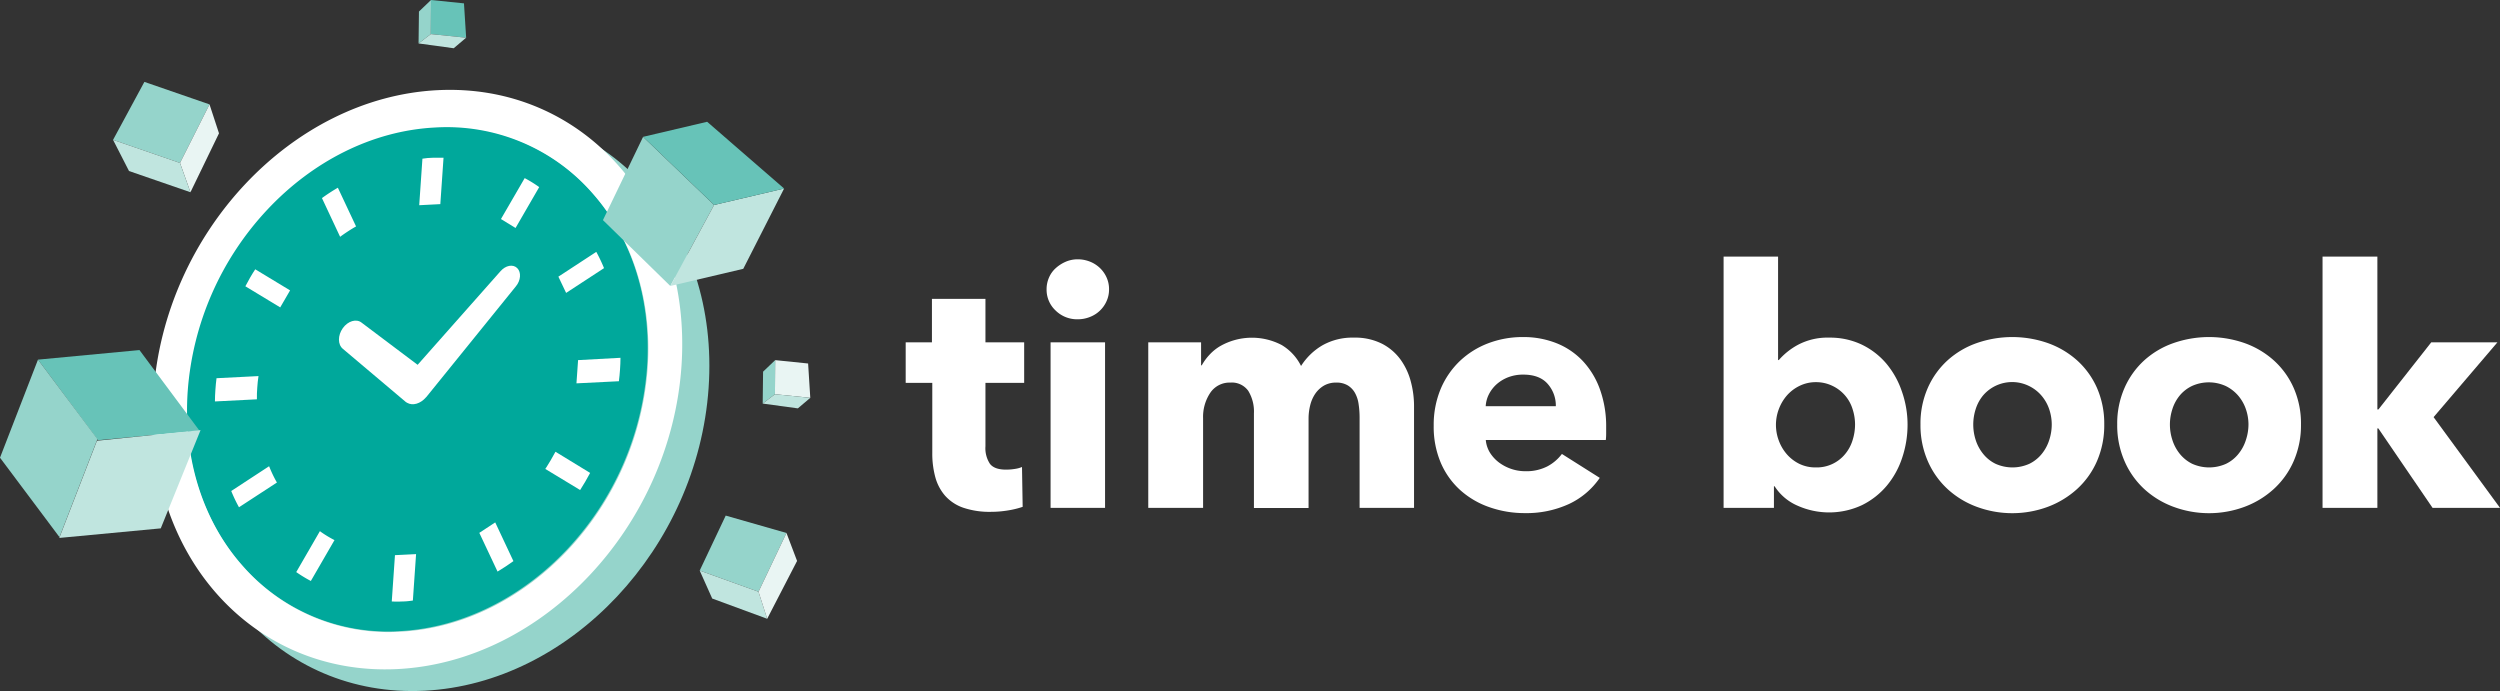 <svg xmlns="http://www.w3.org/2000/svg" viewBox="0 0 645.67 178.48"><rect x="0" y="0" width="645.67" height="178.48" fill="#333333" stroke="none"/><defs><style>.cls-1{fill:#95d4cb;}.cls-2{fill:#c0e5df;}.cls-3{fill:#e9f5f3;}.cls-4{fill:#fff;}.cls-5{fill:#67c3b8;}.cls-6{fill:#00a89b;}</style></defs><g id="Layer_2" data-name="Layer 2"><g id="Layer_3" data-name="Layer 3"><polygon class="cls-1" points="187.43 133.16 180.71 147.36 195.9 152.83 203.12 137.65 187.43 133.16"/><polygon class="cls-2" points="180.71 147.36 183.94 154.58 198.14 159.81 195.9 152.83 180.71 147.36"/><polygon class="cls-3" points="195.9 152.83 198.14 159.81 205.86 144.87 203.12 137.65 195.9 152.83"/><path class="cls-4" d="M170.12,117.64a.53.53,0,0,1-.24-.06l-5-2.75a.51.51,0,0,1-.25-.37.51.51,0,0,1,.14-.42l4.11-4.14a.47.47,0,0,1,.35-.15.54.54,0,0,1,.22,0l5.14,2.52a.51.51,0,0,1,.28.37.54.54,0,0,1-.14.43l-4.25,4.37A.51.51,0,0,1,170.12,117.64Z"/><path d="M169.23,110.25l5.14,2.52-4.25,4.37-5-2.75,4.1-4.14m0-1a1,1,0,0,0-.71.29l-4.1,4.15a.94.94,0,0,0-.28.84,1,1,0,0,0,.5.74l5,2.74a.94.94,0,0,0,.48.13,1,1,0,0,0,.72-.31l4.25-4.36a1,1,0,0,0,.27-.87,1,1,0,0,0-.55-.73l-5.14-2.52a1,1,0,0,0-.44-.1Z"/><polygon class="cls-1" points="165.13 114.39 166.16 118.92 171.11 121.48 170.12 117.14 165.13 114.39"/><polygon class="cls-2" points="171.11 121.48 175.28 116.74 174.37 112.77 170.12 117.14 171.11 121.48"/><polygon class="cls-3" points="208.71 93.88 200.2 93.01 200.15 101.81 209.27 102.75 208.71 93.88"/><polygon class="cls-1" points="200.2 93.01 197.08 95.99 196.98 104.23 200.15 101.81 200.2 93.01"/><polygon class="cls-2" points="200.15 101.81 196.98 104.23 206.06 105.47 209.27 102.75 200.15 101.81"/><polygon class="cls-5" points="119.83 0.87 111.32 0 111.27 8.8 120.39 9.74 119.83 0.87"/><polygon class="cls-1" points="111.32 0 108.2 2.98 108.1 11.22 111.27 8.8 111.32 0"/><polygon class="cls-2" points="111.27 8.8 108.1 11.22 117.18 12.46 120.39 9.74 111.27 8.8"/><polygon class="cls-1" points="54.11 26.96 37.29 21.15 29.2 36.12 46.49 42.09 54.11 26.96"/><polygon class="cls-3" points="54.11 26.96 56.56 34.43 49.19 49.65 46.49 42.09 54.11 26.96"/><polygon class="cls-2" points="49.19 49.65 33.32 44.17 29.2 36.12 46.49 42.09 49.19 49.65"/><path class="cls-1" d="M120,28.89c-37.66,1.9-70.5,36.91-73.35,78.2s25.37,73.21,63,71.3,70.5-36.91,73.36-78.2S157.71,27,120,28.89Z"/><path class="cls-6" d="M103.22,163A50,50,0,0,1,62.54,146c-9.94-11.25-15.46-27.16-14.22-45.16A76.74,76.74,0,0,1,68.89,53.93c11.57-12.34,26.9-20.36,43.32-21.2a50,50,0,0,1,40.68,17c9.94,11.25,15.46,27.16,14.21,45.16a76.8,76.8,0,0,1-20.57,46.92C135,154.09,119.63,162.12,103.22,163Z"/><path class="cls-4" d="M88.56,90.1l16.26,13.73.23.14.1.06c1.43.83,3.44.25,4.87-1.41l.12-.12L133.2,74c1.31-1.54,1.48-3.68.38-4.76s-3-.71-4.34.83L107.86,94.22,93.39,83.33c-1.35-1.08-3.53-.44-4.86,1.43S87.21,89,88.56,90.1Z"/><path class="cls-4" d="M66.44,100.13c.07-1,.16-2,.32-3l-10.84.55c-.13,1-.22,2-.29,3s-.12,2-.12,3l10.84-.55C66.32,102.14,66.37,101.14,66.44,100.13Z"/><path class="cls-4" d="M88.26,60.85c1.07-.76,2.16-1.48,3.27-2.13l.43-.24-4.7-10a48.14,48.14,0,0,0-4.11,2.68l4.69,10Z"/><path class="cls-4" d="M63.37,73.94l9,5.45L74.92,75l-9-5.45C65,70.94,64.16,72.42,63.37,73.94Z"/><path class="cls-4" d="M143.19,117.15c-.65,1.2-1.32,2.37-2.06,3.51l-.3.45,9,5.45c.92-1.44,1.78-2.9,2.58-4.42l-8.95-5.47Z"/><path class="cls-4" d="M69.68,120.85l-.18-.44-9.78,6.4a39.22,39.22,0,0,0,2,4.2l9.8-6.39-.24-.42A32,32,0,0,1,69.68,120.85Z"/><path class="cls-4" d="M83,137.46l-.38-.28-6.11,10.57a35.47,35.47,0,0,0,3.77,2.3l6.11-10.56-.39-.2A28.31,28.31,0,0,1,83,137.46Z"/><path class="cls-4" d="M129.38,56.57l3.77,2.31,6.11-10.56A33.56,33.56,0,0,0,135.51,46Z"/><path class="cls-4" d="M102,143.48l-.82,11.86a24.76,24.76,0,0,0,2.72,0c.91,0,1.83-.11,2.73-.24l.82-11.87v-.12l-5.45.27v.13Z"/><path class="cls-4" d="M113.73,52.61l.82-11.87c-.89,0-1.8,0-2.72,0s-1.83.11-2.73.24l-.82,11.87V53l5.45-.28Z"/><path class="cls-4" d="M123.79,137.62l4.71,10c1.4-.84,2.76-1.73,4.1-2.7l-4.7-10Z"/><path class="cls-4" d="M156,69.25a40.29,40.29,0,0,0-2-4.2l-9.79,6.4,2,4.2Z"/><path class="cls-4" d="M160.25,92.41,149.41,93h-.11l-.42,6H149l10.84-.54c.13-1,.22-2,.29-3S160.25,93.39,160.25,92.41Z"/><path class="cls-4" d="M113,23.29c-37.67,1.9-70.5,36.91-73.35,78.2s25.36,73.21,63,71.31,70.5-36.92,73.35-78.21S150.7,21.39,113,23.29Zm-9.66,139.86a50,50,0,0,1-40.68-17C52.76,135,47.24,119,48.48,101A76.81,76.81,0,0,1,69.06,54.13C80.63,41.79,96,33.77,112.37,32.93a50,50,0,0,1,40.68,17C163,61.13,168.51,77,167.27,95A76.8,76.8,0,0,1,146.7,142C135.12,154.29,119.8,162.32,103.38,163.15Z"/><polygon class="cls-1" points="173.12 73.86 184.43 52.94 166.09 35.34 155.72 56.85 173.12 73.86"/><polygon class="cls-2" points="173.12 73.86 191.96 69.43 202.51 48.69 184.43 52.94 173.12 73.86"/><polygon class="cls-5" points="202.51 48.69 182.63 31.45 166.09 35.34 184.43 52.94 202.51 48.69"/><polygon class="cls-5" points="25.3 113.69 51.5 111.21 36.02 90.41 9.81 92.88 25.3 113.69"/><polygon class="cls-1" points="9.81 92.88 0 118.21 15.36 138.72 25.17 113.39 9.81 92.88"/><polygon class="cls-2" points="41.52 136.46 15.31 138.93 25.04 113.83 51.8 111.08 41.52 136.46"/><path class="cls-4" d="M254.51,98.89v16.37a7.34,7.34,0,0,0,1.16,4.53c.77,1,2.16,1.5,4.16,1.5a14.28,14.28,0,0,0,2.19-.17,7.37,7.37,0,0,0,1.93-.51l.17,10.29a22.56,22.56,0,0,1-3.69.91,27,27,0,0,1-4.46.38,21.16,21.16,0,0,1-7.21-1.07,11.15,11.15,0,0,1-4.68-3.1,12.17,12.17,0,0,1-2.53-4.82,23.18,23.18,0,0,1-.77-6.24V98.89h-6.87V88.42h6.78V77.18h13.82V88.42h10V98.89Z"/><path class="cls-4" d="M286.43,74.78a7.21,7.21,0,0,1-.64,3,7.72,7.72,0,0,1-4.29,4.08,8.38,8.38,0,0,1-3.13.6,7.9,7.9,0,0,1-5.75-2.27,7.35,7.35,0,0,1-2.32-5.45,7.49,7.49,0,0,1,.6-3,6.93,6.93,0,0,1,1.72-2.45,9.41,9.41,0,0,1,2.57-1.67,7.76,7.76,0,0,1,3.18-.65,8.58,8.58,0,0,1,3.13.6,8,8,0,0,1,2.57,1.64,7.75,7.75,0,0,1,1.72,2.44A7.28,7.28,0,0,1,286.43,74.78Zm-15.1,56.38V88.42H285.4v42.74Z"/><path class="cls-4" d="M351.14,131.16V107.82a23.16,23.16,0,0,0-.26-3.48,8.22,8.22,0,0,0-.94-2.87,5.35,5.35,0,0,0-1.85-1.93,5.59,5.59,0,0,0-3-.73,6.22,6.22,0,0,0-3.14.77,7.07,7.07,0,0,0-2.23,2.06,9.18,9.18,0,0,0-1.33,3,14.3,14.3,0,0,0-.43,3.48v23.08H323.85V106.79a10.28,10.28,0,0,0-1.46-5.84,5.2,5.2,0,0,0-4.63-2.14,6,6,0,0,0-5.2,2.66,11.16,11.16,0,0,0-1.84,6.52v23.17H296.56V88.42H310.2v5.93h.18a13.91,13.91,0,0,1,1.93-2.66,12.17,12.17,0,0,1,2.79-2.28,16.57,16.57,0,0,1,15.92-.3,13,13,0,0,1,5,5.41,16.23,16.23,0,0,1,5.49-5.32,15.75,15.75,0,0,1,8.15-2A15.36,15.36,0,0,1,357,88.81a13.65,13.65,0,0,1,4.76,4.12,17.14,17.14,0,0,1,2.62,5.66,24.53,24.53,0,0,1,.82,6.14v26.43Z"/><path class="cls-4" d="M414.82,110.31V112a13.93,13.93,0,0,1-.09,1.63h-31a7.57,7.57,0,0,0,1.07,3.27,9.61,9.61,0,0,0,2.32,2.53,11.35,11.35,0,0,0,3.18,1.67,11.2,11.2,0,0,0,3.64.6,11.85,11.85,0,0,0,5.67-1.24,11.3,11.3,0,0,0,3.78-3.22l9.78,6.18a19.82,19.82,0,0,1-7.94,6.74,26.33,26.33,0,0,1-11.46,2.36A27.35,27.35,0,0,1,384.7,131a22,22,0,0,1-7.51-4.37,20.29,20.29,0,0,1-5.07-7.08,23.74,23.74,0,0,1-1.84-9.61,24.11,24.11,0,0,1,1.8-9.49A21.5,21.5,0,0,1,377,93.27a21.87,21.87,0,0,1,7.3-4.59,25,25,0,0,1,9.09-1.63A23,23,0,0,1,402,88.64a19,19,0,0,1,6.78,4.59,21.17,21.17,0,0,1,4.42,7.29A28.12,28.12,0,0,1,414.82,110.31Zm-13-5.41a8.44,8.44,0,0,0-2.1-5.75c-1.4-1.6-3.51-2.4-6.31-2.4a10.71,10.71,0,0,0-3.78.64,9.93,9.93,0,0,0-3,1.76,8.86,8.86,0,0,0-2.06,2.62,7.76,7.76,0,0,0-.86,3.13Z"/><path class="cls-4" d="M492.66,109.62a26.77,26.77,0,0,1-1.38,8.58,21.9,21.9,0,0,1-4,7.26,19.75,19.75,0,0,1-6.39,5,20,20,0,0,1-16.69.12,13.27,13.27,0,0,1-5.88-5h-.17v5.58h-13V66.28h14.07V93h.18a17.74,17.74,0,0,1,5.06-4,16.29,16.29,0,0,1,8-1.8,19,19,0,0,1,8.37,1.8,19.27,19.27,0,0,1,6.35,4.9,22.33,22.33,0,0,1,4,7.16A25.72,25.72,0,0,1,492.66,109.62Zm-13.56,0a12.88,12.88,0,0,0-.65-4,9.84,9.84,0,0,0-5.1-5.92,9.67,9.67,0,0,0-4.38-1,9.46,9.46,0,0,0-4.29,1,10.4,10.4,0,0,0-3.22,2.48,11.6,11.6,0,0,0-2.06,3.52,11.52,11.52,0,0,0,0,8.07,11.37,11.37,0,0,0,2.06,3.52,10.28,10.28,0,0,0,3.22,2.49,9.46,9.46,0,0,0,4.29.94,9.45,9.45,0,0,0,7.55-3.43,10.32,10.32,0,0,0,1.93-3.56A13.38,13.38,0,0,0,479.1,109.62Z"/><path class="cls-4" d="M543.46,109.62a23.22,23.22,0,0,1-1.88,9.48,21.23,21.23,0,0,1-5.15,7.21,23.44,23.44,0,0,1-7.56,4.59,26.4,26.4,0,0,1-18.32,0,22.77,22.77,0,0,1-7.55-4.59,21.4,21.4,0,0,1-5.11-7.21,23.06,23.06,0,0,1-1.89-9.48,22.77,22.77,0,0,1,1.89-9.44A21.13,21.13,0,0,1,503,93.06a22.15,22.15,0,0,1,7.55-4.46,27.84,27.84,0,0,1,18.32,0,22.78,22.78,0,0,1,7.56,4.46,21,21,0,0,1,5.15,7.12A22.93,22.93,0,0,1,543.46,109.62Zm-13.56,0a12.36,12.36,0,0,0-.68-4,10.65,10.65,0,0,0-2-3.48,9.92,9.92,0,0,0-3.17-2.44,9.87,9.87,0,0,0-11.89,2.44,10.46,10.46,0,0,0-1.89,3.48,13,13,0,0,0,0,8.06,11.06,11.06,0,0,0,1.94,3.57,9.37,9.37,0,0,0,3.17,2.53,10.65,10.65,0,0,0,8.75,0,9.51,9.51,0,0,0,3.18-2.53,11,11,0,0,0,1.93-3.57A12.87,12.87,0,0,0,529.9,109.62Z"/><path class="cls-4" d="M594.27,109.62a23.06,23.06,0,0,1-1.89,9.48,21.23,21.23,0,0,1-5.15,7.21,23.29,23.29,0,0,1-7.55,4.59,26.4,26.4,0,0,1-18.32,0,22.82,22.82,0,0,1-7.56-4.59,21.38,21.38,0,0,1-5.1-7.21,23.06,23.06,0,0,1-1.89-9.48,22.77,22.77,0,0,1,1.89-9.44,21.11,21.11,0,0,1,5.1-7.12,22.19,22.19,0,0,1,7.56-4.46,27.84,27.84,0,0,1,18.32,0,22.64,22.64,0,0,1,7.55,4.46,21,21,0,0,1,5.15,7.12A22.77,22.77,0,0,1,594.27,109.62Zm-13.56,0a12.11,12.11,0,0,0-.69-4,10.63,10.63,0,0,0-2-3.48,10.07,10.07,0,0,0-3.18-2.44,10.55,10.55,0,0,0-8.75,0,9.44,9.44,0,0,0-3.13,2.44,10.46,10.46,0,0,0-1.89,3.48,12.82,12.82,0,0,0,0,8.06,11,11,0,0,0,1.93,3.57,9.57,9.57,0,0,0,3.17,2.53,10.67,10.67,0,0,0,8.76,0,9.37,9.37,0,0,0,3.17-2.53,10.85,10.85,0,0,0,1.93-3.57A12.88,12.88,0,0,0,580.71,109.62Z"/><path class="cls-4" d="M645.67,131.16H628.25l-14-20.51H614v20.51H599.84V66.28H614v39.48h.26l13.65-17.34H645l-16.48,19.31Z"/></g></g></svg>